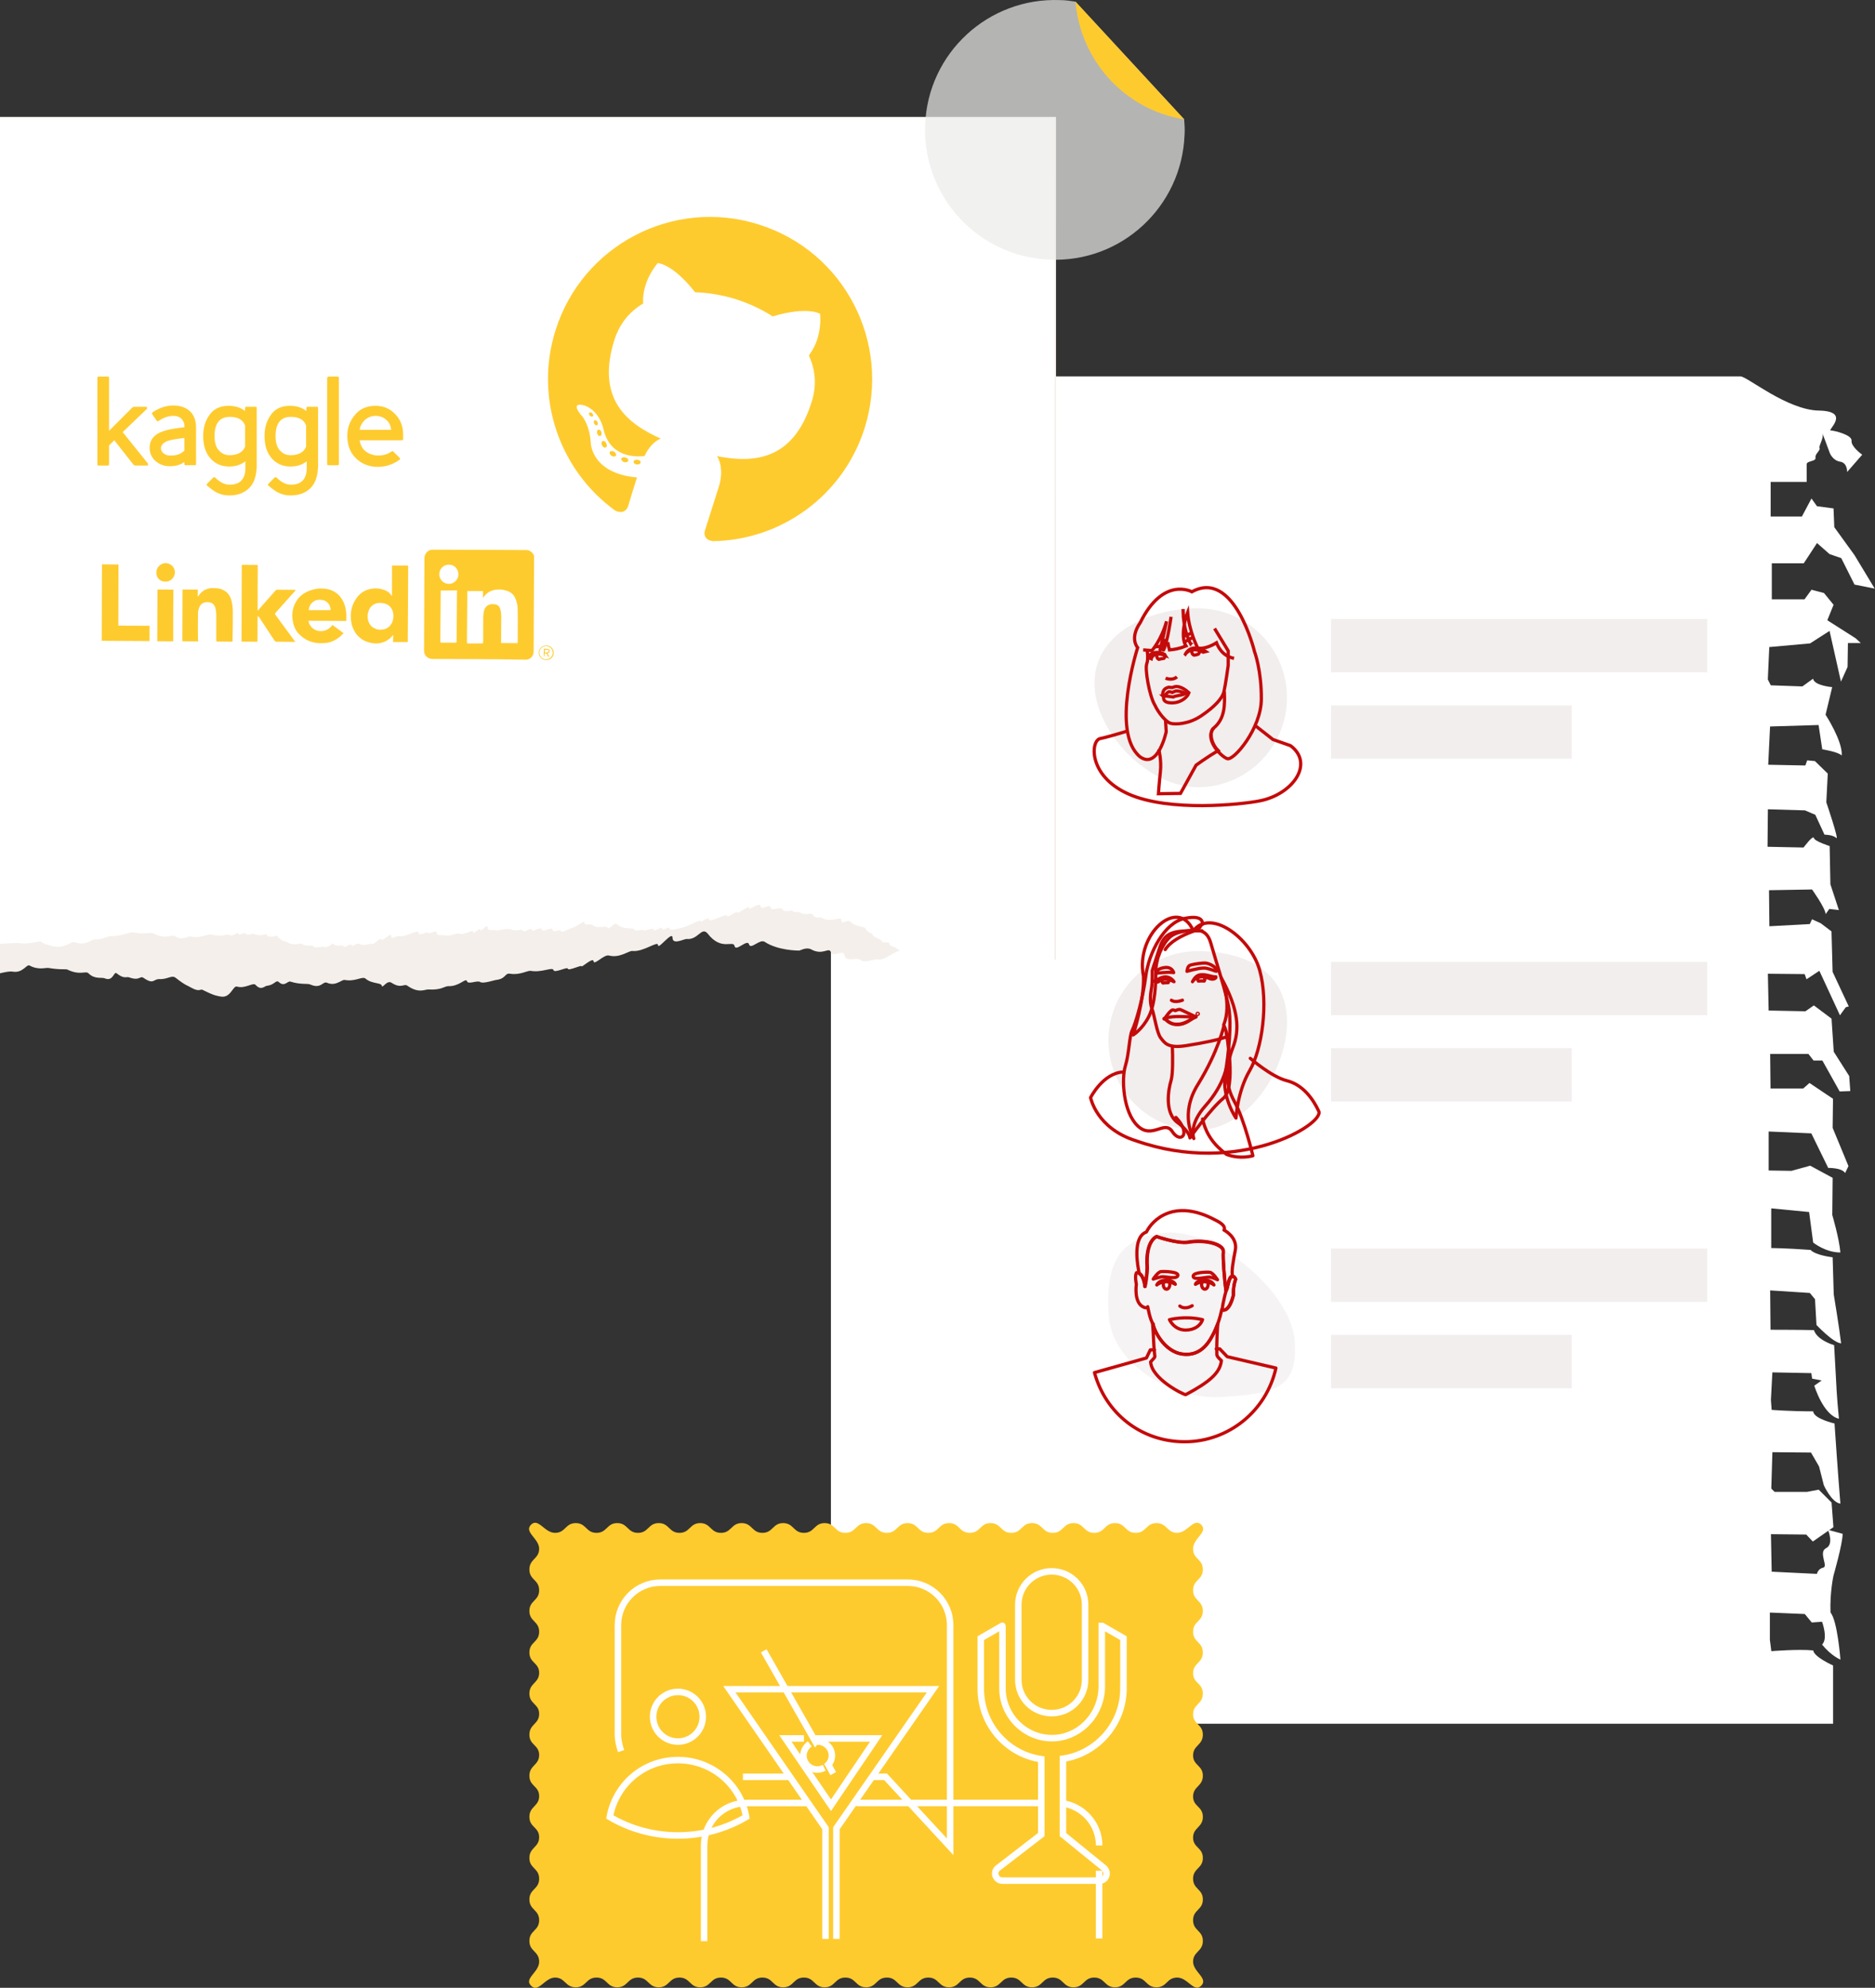 <?xml version="1.0" encoding="UTF-8"?> <svg xmlns="http://www.w3.org/2000/svg" viewBox="0 0 577.67 612.27"><rect x="0" y="0" width="577.67" height="612.27" fill="#333333" stroke="none"/> <defs> <style>.d{stroke-linecap:round;stroke-linejoin:round;}.d,.e,.f{fill:none;}.d,.f{stroke:#c40a0a;}.g{fill:#f4efea;}.h{fill:#fff;}.i,.j{fill:#fecb2f;}.k{fill:rgba(236,236,233,.7);}.l{fill:#eae6e4;isolation:isolate;}.l,.m{opacity:.67;}.e{stroke:#fff;stroke-width:2px;}.e,.f{stroke-miterlimit:10;}.j{fill-rule:evenodd;}</style> </defs> <g id="a"></g> <g id="b"> <g id="c"> <g> <path class="h" d="M564.76,531v-18.01s-5.89-2.61-6.12-4.64c-4.64-.45-12.91,.23-12.91,.23l-.45-3.51v-8.38l10.76,.45,2.15,2.61,3.17-.23s1.93,5.21,0,7.02c2.83,3.51,5.66,4.64,5.66,4.64,0,0-.91-12.01-3.06-14.5-.23-6.23,.91-11.33,.91-11.33,0,0,2.83-9.85,2.83-12.91l-4.53-1.24s1.93,4.42-.57,5.66c-2.49,1.25,.79,5.66-.91,6-1.59,.34-1.92,1.92-1.92,1.92l-13.93-.68-.23-11.55,10.87,.11,2.04,2.15,6.34-4.42-.57-7.59-3.96-3.96-3.62,.68h-9.97l-1.02-1.02,.34-11.21,11.89,.11,2.49,4.3,1.47,5.78s2.38,5.32,5.1,5.66c-.68-7.93-1.81-24.69-1.81-24.69,0,0-6.46-1.47-6.57-3.74-7.25,0-12.8-.45-12.8-.45l-.23-3.06,.45-8.49,12.01,.23,.23,1.7,2.95,.57-2.27,1.59s2.72,9.06,7.59,10.19c-.68-6.57-.91-12.35-.91-12.35l-.57-10.31s-5.21-1.47-6.23-4.64c-5.1-.11-13.37-.11-13.37-.11l-.11-12.12,12.23,.79,1.59,1.93,.45,7.93s5.21,5.55,7.59,5.66c-.57-4.87-2.27-15.07-2.27-15.07l-.34-11.44s-5.21-.57-6.8-2.27c-7.93-.57-12.12-.57-12.12-.57v-12.23l11.67,1.13,1.25,9.4s3.74,3.06,8.38,3.06c-.34-4.3-2.49-11.55-2.49-11.55l.11-11.44-6.91-3.74-5.78,1.59-7.02-.11v-12.01l13.14,.57,5.21,10.65s4.19-.11,5.21,1.58l1.02-2.15-4.87-11.78,.11-8.95-7.25-4.87-1.92,1.7h-10.08l-.11-10.65h11.78l1.59,2.04h2.72l5.32,9.52,3.28-.11-.34-4.64-4.76-7.48-.68-10.19-5.44-4.08-2.61,1.81-11.33-.23-.23-11.33,11.33,.11,.57,1.59,3.96-2.61,6.34,13.7,1.81-2.49,.91-.23-4.98-10.65-.34-12.46-3.28-2.49-2.72-1.25-.68,1.47-12.46,.68-.11-11.1,13.25-.23s4.08,5.66,4.19,7.59l1.13-1.59,2.95,.34-2.61-7.93-.23-11.78s-4.64-1.47-4.87-2.49c-.23-1.02-3.17,2.94-3.17,2.94l-11.1-.23,.11-11.55,11.44,.34,3.17,1.36,2.83,6.12s2.6,0,3.62,1.02c1.02,1.02-3.06-10.99-3.06-10.99l.45-8.84-3.96-3.85-2.38-.23-.57,1.58-11.44-.23,.57-11.78,14.95-.45,1.13,7.48s4.98,.79,6,1.92c.34-4.42-4.98-12.57-4.98-12.57l2.04-8.5s-5.55-.45-5.89-2.6l-3.29,2.38-9.74-.34-.91-1.81,.45-9.97,12.57-1.13,6-3.85,3.51,15.63,2.04-4.53,.11-7.36h3.96l-1.59-1.47-8.72-5.55,1.93-4.76-2.95-3.62-3.85-1.02-2.15,2.95h-10.08v-11.1h9.85l4.08-6.23,3.85,3.4,3.62,1.25,4.08,8.15,6.23,1.24-6.23-10.31-6.23-8.61-.23-5.78-5.1-.68-1.7-2.38-2.95,5.55h-9.63v-10.65h11.1v-5.44c0-1.13,2.94-.79,2.72-2.04-.23-1.13,1.59-2.26,1.25-2.94-.34-.68,1.36-3.06,.91-4.42-.45-1.36,2.27,6,2.27,6,0,0,.91,2.26,3.17,2.6,2.27,.34,2.15,3.17,2.15,3.17l4.64-5.32s-3.51-2.49-3.28-4.3c.23-1.81-5.44-3.17-6.46-3.17s6.34-5.89-3.51-6.12c-9.85-.11-22.2-10.53-24.24-10.53H256v415h308.76Z"></path> <g> <path class="g" d="M0,294.57v5.22s2.93-.76,3.95-.51c3.06,.51,4.21-2.29,5.1-1.91,2.8,1.53,4.97,.64,5.86,.77,3.7,.64,5.35,.26,5.86,.51,3.95,1.91,5.61,.26,6.5,1.15,1.91,1.91,3.95,1.15,4.97,1.53,2.68,1.15,2.8-2.29,3.7-1.53,2.42,1.91,2.93,.89,3.95,1.27,3.19,1.15,3.19-.64,4.33,.13,3.19,2.17,2.93,.38,4.84,.38,2.68,.13,3.82-1.4,5.1-.38,3.06,2.42,3.57,2.29,4.84,3.06,2.55,1.4,2.68,.25,3.44,.64,3.82,1.91,4.33,1.78,5.48,2.04,3.19,.64,3.82-3.44,5.1-3.06,2.55,.76,4.97-1.4,5.73-.51,1.78,1.91,2.8,.25,3.57,.25,2.29-.25,2.68-1.91,3.57-1.15,1.78,1.66,2.68-.38,3.57-.13,3.19,1.02,5.35,.51,6.12,.89,3.44,1.53,3.82-1.15,5.22-.51,2.68,1.15,4.46-1.02,5.35-.89,3.44,.64,5.48-1.27,6.5-.38,1.91,1.66,4.84,1.15,4.97,2.17,.25,1.02,1.53-1.91,3.06-.89,2.93,1.91,3.82,.13,4.84,.89,3.44,2.42,5.35,1.15,6.37,1.15,4.21,.26,4.97-1.02,6.24-1.02,3.44,.13,5.35-2.68,5.74-1.53s3.19-.38,4.08,.25c.89,.64,4.46-.64,4.97-.64,3.06-.38,2.55-2.17,4.21-1.91,3.06,.51,5.35-1.02,6.37-.89,3.31,.64,6.76-1.27,7.01-.26,.26,1.15,4.33-1.15,4.46-.38,.13,.76,4.21-1.27,4.21-.77s3.57-2.93,3.7-1.53c.13,1.4,3.19-2.17,4.71-1.78,3.44,.89,6.12-1.53,7.26-1.4,3.44,.38,7.9-3.31,7.9-1.78s4.46-4.59,4.46-2.29,3.44,.38,4.33,.38c3.57,.38,4.59-3.95,6.5-1.66,4.21,5.48,7.9,1.91,8.28,3.82,.38,1.91,3.95-2.29,4.46-.51,.51,1.78,3.31-1.78,4.84-.76,4.08,2.68,10.19,2.68,10.58,2.68s2.17-1.15,3.7-.38c3.7,2.04,5.48-.89,6.12,.89,.64,1.79,3.95-1.15,4.21,1.02,.38,2.17,3.82,.38,4.97,1.4,1.15,1.02,4.33-.38,5.1-.25,2.55,.64,5.61-3.19,7.39-2.42,3.82,1.53,5.35-.76,7.01,.25,4.84,2.68,5.22,2.29,6.37,2.68,1.91,.64,3.7-1.91,4.59,.26,.89,2.04,3.44,.38,4.33,1.91,.89,1.53,4.97-1.27,5.1,0,.25,1.27,4.2-2.29,4.59-1.15,.38,1.15,3.57-1.91,3.82-.76,.26,1.15,2.93-.76,4.72-.64,3.7,.38,6.12,0,7.14,0V36H0V294.57Z"></path> <path class="h" d="M0,282.34v8.41s4.21-.38,5.86-.25c4.46,.51,6.88-1.28,7.14-.13,0,0,1.66,.77,3.57,1.15,3.82,.64,5.22-1.78,6.5-1.27,3.57,1.15,4.97-.89,5.99-.89,2.42,.13,4.08-1.02,5.22-1.02,3.57,0,5.73-1.4,6.88-1.15,3.44,.77,5.1-.25,6.24,.38,3.57,1.91,5.61,.13,6.5,.76,2.29,1.66,4.08-.25,4.97,.13,1.78,.76,5.35-.77,6.12-.64,3.7,1.02,4.59-.25,5.48,.13,1.53,.77,2.68-1.15,2.93-.38,.25,.89,1.91-.64,2.29,0,.38,.76,2.04-.13,2.68,.13,2.04,1.02,3.95-.51,3.95,.38s2.29,0,2.17,.51c-.13,.51,.25-1.02,1.02-.13,1.78,1.91,2.29,1.27,3.06,1.78,2.17,1.27,3.7,.13,4.33,.51,1.91,1.02,3.31,.13,3.7,.76,.25,.64,2.42,0,3.06,.13,1.91,.51,2.55-1.4,3.06-.89,1.02,1.15,2.93,0,3.19,.76,.25,.77,1.91-1.15,2.42-.38,.51,.76,1.4-.89,2.42-.38,1.78,.89,3.7-.51,3.95,0,.25,.51,2.68-2.29,2.8-1.4,.13,.89,3.19-2.42,3.06-1.02-.13,1.4,1.4-.13,2.29,0,2.04,.51,5.99-2.29,6.12-1.02,0,1.27,3.06-.64,2.93,0-.13,.64,2.8-1.02,2.68,0-.13,1.02,1.66,.64,2.29,.76,1.91,.51,3.7-.76,4.46-.51,1.91,.64,4.33-1.53,4.46-.51,0,1.02,2.17-1.66,2.17-.64s2.29-2.17,2.29-.77c0,1.53,2.42,.51,2.42,.89s3.7-.76,4.71-.26c1.53,.77,3.44-.38,3.7,.38,.26,.89,2.55-1.15,2.8-.26,.13,1.02,2.8-1.27,3.06-.13,.26,1.15,3.31-1.02,3.31,.13s2.42-.38,2.55,.38c.13,.77,2.42-.64,3.19-.89,1.91-.38,4.08-2.68,4.08-1.66s1.66,.13,2.55,.77c1.78,1.27,4.21-.13,4.59,.77,.38,.89,2.04-1.78,2.8-1.15,2.29,2.04,5.1,.89,5.35,1.66,.26,.77,2.68-.13,2.93,.26,.26,.38,3.06-1.02,3.19-.13,0,.89,2.55-1.4,2.55-.38s2.29-1.02,2.29,0c0,.89,2.8-.13,3.7-.25,1.91-.38,5.99-2.8,5.86-2.04-.13,.76,2.42-1.66,2.55-.51s5.86-2.17,5.61-1.15c-.13,1.02,3.06-1.78,3.06-1.02-.13,.76,4.08-2.55,3.7-1.4-.38,1.15,3.31-2.04,3.57-.51s2.8-1.02,3.06,.38c.26,1.4,3.06-.51,3.7,.64,.64,1.02,3.06,0,3.19,.51,.13,.51,1.4,0,2.17,.38,2.17,1.27,3.44-.38,4.08,.89,.64,1.15,2.29,.38,2.93,.89,2.42,1.53,5.74-.89,5.74,.64s1.78-.38,2.68,.38c2.29,2.04,4.46,1.27,4.84,2.29,.38,1.02,2.04,1.27,2.29,2.04,.26,.64,2.42,1.02,2.68,1.78,.26,.64,2.29-.13,2.29,.76s2.17,.76,3.06,2.17c1.66,2.55,3.95,2.17,4.08,3.19,.13,1.02,1.91,.38,2.55,1.15,2.17,2.17,4.84,2.42,4.97,3.06,.13,.64,2.93-.26,2.8,.76,0,1.02,2.17-.38,2.29,.64,.13,1.02,3.31-1.91,3.06-.38-.26,1.53,2.42-1.15,2.29-.26-.13,.89,4.2-1.78,5.1-1.02,1.27,1.02,3.82-.76,3.7,.51,0,1.27,2.68-1.02,2.68,.26s3.82-2.04,3.57-.51c-.13,1.53,2.8-2.17,2.68-.64,0,1.53,3.19-1.53,3.19-.26s2.17-1.15,2.17,0,2.93-.76,2.68,0c-.13,.64,.13-263.03,.13-263.03H0v245.95Z"></path> </g> <path class="k" d="M364.95,41.56c.12-1.68,0-3.24-.12-4.8L331.35,.51c-1.56-.24-3.12-.48-4.8-.48-22.08-.84-40.68,16.32-41.52,38.41s16.32,40.69,38.4,41.53c22.08,.96,40.68-16.32,41.52-38.41Z"></path> <path class="i" d="M364.83,36.75L331.35,.51c1.56,18.36,15.36,33.37,33.48,36.25Z"></path> <path class="i" d="M171,609.11c3.13,0,3.13,3.01,6.39,3.01s3.13-3.01,6.39-3.01,3.13,3.01,6.39,3.01,3.13-3.01,6.39-3.01,3.13,3.01,6.39,3.01,3.13-3.01,6.39-3.01,3.13,3.01,6.39,3.01,3.13-3.01,6.39-3.01,3.13,3.01,6.39,3.01,3.13-3.01,6.39-3.01,3.13,3.01,6.39,3.01,3.13-3.01,6.39-3.01,3.13,3.01,6.39,3.01,3.13-3.01,6.39-3.01,3.13,3.01,6.39,3.01,3.13-3.01,6.39-3.01,3.13,3.01,6.39,3.01,3.13-3.01,6.39-3.01,3.13,3.01,6.39,3.01,3.13-3.01,6.39-3.01,3.13,3.01,6.39,3.01,3.13-3.01,6.39-3.01,3.13,3.01,6.39,3.01,3.13-3.01,6.39-3.01,3.13,3.01,6.39,3.01,3.13-3.01,6.39-3.01,3.13,3.01,6.39,3.01,3.13-3.01,6.39-3.01,3.13,3.01,6.39,3.01,3.13-3.01,6.39-3.01,5.14,4.76,7.4,2.51c2.26-2.26-2.51-4.26-2.51-7.39s3.01-3.13,3.01-6.39-3.01-3.13-3.01-6.39,3.01-3.13,3.01-6.39-3.01-3.13-3.01-6.39,3.01-3.13,3.01-6.39-3.01-3.13-3.01-6.27,3.01-3.13,3.01-6.39-3.01-3.13-3.01-6.27,3.01-3.13,3.01-6.39-3.01-3.13-3.01-6.27,3.01-3.13,3.01-6.39-3.01-3.13-3.01-6.27,3.01-3.13,3.01-6.39-3.01-3.13-3.01-6.27,3.01-3.13,3.01-6.39-3.01-3.13-3.01-6.39,3.01-3.13,3.01-6.39-3.01-3.13-3.01-6.39,3.01-3.13,3.01-6.39-3.01-3.13-3.01-6.39,4.76-5.14,2.51-7.4c-2.26-2.26-4.26,2.51-7.4,2.51s-3.13-3.01-6.39-3.01-3.13,3.01-6.39,3.01-3.13-3.01-6.39-3.01-3.13,3.01-6.39,3.01-3.13-3.01-6.39-3.01-3.13,3.01-6.39,3.01-3.13-3.01-6.39-3.01-3.13,3.01-6.39,3.01-3.13-3.01-6.39-3.01-3.13,3.01-6.39,3.01-3.13-3.01-6.39-3.01-3.13,3.01-6.39,3.01-3.13-3.01-6.39-3.01-3.13,3.01-6.39,3.01-3.13-3.01-6.39-3.01-3.13,3.01-6.39,3.01-3.13-3.01-6.39-3.01-3.13,3.01-6.39,3.01-3.13-3.01-6.39-3.01-3.13,3.01-6.39,3.01-3.13-3.01-6.39-3.01-3.13,3.01-6.39,3.01-3.13-3.01-6.39-3.01-3.13,3.01-6.39,3.01-3.13-3.01-6.39-3.01-3.13,3.01-6.39,3.01-3.13-3.01-6.39-3.01-3.13,3.01-6.39,3.01-3.13-3.01-6.39-3.01-3.13,3.01-6.39,3.01-5.14-4.76-7.4-2.51c-2.26,2.26,2.51,4.26,2.51,7.4s-3.01,3.13-3.01,6.39,3.01,3.13,3.01,6.39-3.01,3.13-3.01,6.39,3.01,3.13,3.01,6.39-3.01,3.13-3.01,6.39,3.01,3.13,3.01,6.27-3.01,3.13-3.01,6.39,3.01,3.13,3.01,6.27-3.01,3.13-3.01,6.39,3.01,3.13,3.01,6.27-3.01,3.13-3.01,6.39,3.01,3.13,3.01,6.27-3.01,3.13-3.01,6.39,3.01,3.13,3.01,6.27-3.01,3.13-3.01,6.39,3.01,3.13,3.01,6.39-3.01,3.13-3.01,6.39,3.01,3.13,3.01,6.39-3.01,3.13-3.01,6.39,3.01,3.13,3.01,6.39-4.76,5.14-2.51,7.39c2.26,2.38,4.26-2.51,7.4-2.51Z"></path> <path class="e" d="M228.89,547.28h14.32"></path> <path class="e" d="M268.67,547.28h4.17l19.89,21.56v-68.28c0-7.23-5.84-13.07-13.07-13.07h-76.21c-7.23,0-13.07,5.84-13.07,13.07v33.66c0,1.81,.42,3.48,.97,5.15"></path> <path class="e" d="M216.93,597.9v-29.48c0-7.23,5.84-13.07,13.07-13.07h19.05"></path> <path class="e" d="M338.62,576.21v20.86"></path> <path class="e" d="M327.5,555.48c6.26,.97,11.13,6.4,11.13,12.93"></path> <path class="e" d="M263.8,555.34h56.88"></path> <path class="e" d="M251.29,535.46h18.64l-13.91,20.58-14.05-20.58h5.7"></path> <path class="e" d="M257.68,597.21v-34.07l29.76-42.83h-62.72l29.62,42.83v34.07"></path> <path class="e" d="M256.71,546.3l-1.53-2.78c.7-.7,1.11-1.67,1.11-2.78,0-2.36-1.95-4.31-4.31-4.31-.28,0-.56,0-.69,.14l-15.99-28.09"></path> <path class="e" d="M249.48,537.12c-1.11,.84-1.95,2.09-1.95,3.62,0,2.36,1.95,4.31,4.31,4.31,.83,0,1.53-.28,2.09-.56"></path> <path class="e" d="M324.02,527.67c-5.7,0-10.29-4.59-10.29-10.29v-23.09c0-5.7,4.59-10.29,10.29-10.29s10.29,4.59,10.29,10.29v23.09c0,5.7-4.59,10.29-10.29,10.29Z"></path> <path class="e" d="M346.13,520.16v-15.58l-6.54-3.76h-.14v18.64c0,8.07-5.98,15.02-13.91,15.85-9.04,.83-16.69-6.4-16.69-15.3v-19.19s0-.14-.14,0l-6.54,3.76v15.58c0,10.99,8.07,20.16,18.64,21.7v23.22l-13.35,10.29c-1.67,1.25-.7,3.89,1.39,3.89h29.9c2.09,0,2.92-2.5,1.39-3.89l-12.66-10.29v-23.36c10.43-1.53,18.64-10.71,18.64-21.56Z"></path> <path class="e" d="M208.87,536.43c4.22,0,7.65-3.42,7.65-7.65s-3.43-7.65-7.65-7.65-7.65,3.42-7.65,7.65,3.42,7.65,7.65,7.65Z"></path> <path class="e" d="M208.87,542.13c-10.57,0-19.19,7.51-21,17.52,6.12,3.62,13.35,5.7,21,5.7s14.88-2.09,21-5.7c-1.67-9.87-10.43-17.52-21-17.52Z"></path> <path class="l" d="M526,190.68h-115.9v16.4h115.9v-16.4Z"></path> <path class="l" d="M484.23,217.28h-74.13v16.4h74.13v-16.4Z"></path> <path class="l" d="M396.5,214.88c0,15.2-12.3,27.6-27.5,27.6s-31.8-16.9-31.8-32.1,16.6-23,31.8-23,27.5,12.3,27.5,27.5Z"></path> <path class="f" d="M373.9,224.28c-2.9,3.4,2.2,8.7,4.2,9.4s10.4-9.2,10.5-18.2-2.1-14.8-2.1-14.8c0,0-6.2-25.6-19.3-18.4,0,0-8.8-4.9-15.9,9.5-3.4,4.9-.8,7.7-.8,7.7,0,0-8.4,26,.7,33.6,5.6,4.1,8.1-7.7,8.1-7.7l-.2-3.4"></path> <path class="f" d="M347.3,225.18c-3.2,1-6.8,2-8.3,2.3-3,.5-3.9,11.5,8.7,17.1,12.6,5.6,34.9,3.2,40.4,2.1,10.2-2,16.9-11.5,9.5-17l-5.4-1.9-5.5-4.3"></path> <path class="f" d="M357,230.78s.9,3.3,.5,7c-.4,3.7-.6,6.7-.6,6.7l6.8-.1,4.8-8.7s3.3-2.4,6.8-4.5c-2.5-2.5-2.6-6-1.4-6.9,3.5-2.9,3.5-7.1,3.3-11.3"></path> <path class="f" d="M353.4,200.28s.5,2.6-.1,4.2c-.6,1.6,.8,9.9,2.5,12.7,1.2,2.6,3.5,5.2,4.8,5.6,1.3,.4,5.5,.4,9.5-2.3,4-2.7,6.5-5.3,7-7.5,.5-2.2,1.3-8,1.3-8v-4.5l-4.2-6.9"></path> <path class="f" d="M354.7,202.88s.5-2.4,4.3-1c-.7-1.1-4.4-1.6-5.3,.7,.8,.2,1,.3,1,.3Z"></path> <path class="f" d="M356.9,201.08c-.3,.2-.5,.6-.5,1s.2,.8,.6,1c.4-.1,1-.2,1.6-.3,.2-.2,.3-.5,.3-.8,0-.1,0-.3-.1-.4l-1.9-.5Z"></path> <path class="f" d="M365.2,201.48s1.7-2.6,5.5-.6l.8-.2s-4.3-2.9-6.3,.8Z"></path> <path class="f" d="M367.3,200.28c-.1,.2-.1,.3-.1,.5,0,.4,.2,.8,.6,1,.4,0,.9-.1,1.4-.3,.2-.2,.3-.4,.3-.7,0-.2,0-.3-.1-.4"></path> <path class="f" d="M359.1,208.88s2.1,.9,3.5-.4"></path> <path class="f" d="M367.3,194.98c-1,.3-2.1,.8-2.8,1.1"></path> <path class="f" d="M364.9,197.78c.8-.5,1.9-1.1,2.7-1.5"></path> <path class="f" d="M357.8,198.18l.5,.8s-1.4,.1-2.6,.3"></path> <path class="f" d="M358.3,214.38s-.6-2.2,1.8-2.7l1,.1,1-.3s1.7-.4,4.2,1.9c-.5,1.5-2.6,3-4.8,3.1-2.2,.1-3.2-.5-3-1.9l-.2-.2Z"></path> <path class="f" d="M358.8,214.38s.5-.9,1.3-1.3c.6,0,1.1,.2,1.1,.2l.9-.4s1-.3,3.2,.7c-1.2,.7-3,.6-3.8,1.1-1.3-.2-2.7-.3-2.7-.3Z"></path> <path class="f" d="M359.8,197.78c.1,.9,.3,1.7,.5,2.4,1.4-.1,3.1-.4,5.1-1.2-1.7-2.6-.4-8.2,.5-10.4,.4,5.8,3.1,11,3.1,11,0,0,2,.7,5.8-1.6,.3,.8,1.6,4.1,5.4,4.8"></path> <path class="f" d="M352.2,200.18l2.7,.2s2.9-3.2,4.5-9c-1.2,5.9-2,8.7-2,8.7,0,0,.2,.7,1.5-2.9,.1,0-.9,3-.8,3h.4c1.2-2.4,2.3-10.2,2.3-10.2"></path> <path class="f" d="M364.5,187.58s0,1,.1,2.6c.2,2.2,.8,5.6,2.3,8.3,.3-.1,.4,0,.4,0"></path> <path class="l" d="M526,296.28h-115.9v16.4h115.9v-16.4Z"></path> <path class="l" d="M484.23,322.88h-74.13v16.4h74.13v-16.4Z"></path> <path class="l" d="M526,384.58h-115.9v16.4h115.9v-16.4Z"></path> <path class="l" d="M484.23,411.18h-74.13v16.4h74.13v-16.4Z"></path> <path class="l" d="M396.5,314.78c0,15.2-12.3,33.3-27.5,33.3s-27.5-12.4-27.5-27.6,12.3-27.5,27.5-27.5,27.5,6.6,27.5,21.8Z"></path> <path class="d" d="M385.2,325.98s6.5,5.7,11.3,6.9c4.8,1.2,8,5.5,9.8,9.4,1.8,3.9-24.6,20.2-56.3,9.1-12.2-3.8-14-13.3-14-13.3,0,0,3.8-7.6,10.1-7.9"></path> <path class="d" d="M359,292.48c1.5-2.4,4.8-4.2,8.5-5.6,.6-.2,1.2-1,1.9-1.1,.5-.1,.5-1,1-1,0,0,.9-3.2-5.4-1.9-6.3,1.3-11.1,10.7-12,17.8s-3.2,14.8-4.2,16.7c-.9,1.9-.9,7.1-2.1,11-1.2,3.9-.7,14.1,3.8,18.4,4.5,4.3,8.3-2,10.7,1.8,2.5,3.8,6,.8,1.1-4.4"></path> <path class="d" d="M361.2,322.58c.1,2.9,.2,8.1-.4,10.2-.9,2.9-2,10,1.9,12.9,3.9,2.9,3.9,4.8,3.9,4.8,0,0,6.2-8.8,10.3-12.2s.9-20.2,.9-20.2"></path> <path class="d" d="M370.3,286.68c-7.6,0-11.2-.2-12.9,4.9-1.7,5.1-2.4,7.4-2.4,7.4,0,0,.1,3.5-.2,5.2-.3,1.7-.7,4.4,.1,6.5,.8,2.1,1.5,7.5,2.7,9,1.2,1.5,2.1,3.3,7.8,2.4,5.7-.9,10.6-1.9,12.9-2.9"></path> <path class="d" d="M367.6,286.78s4-1.4,5.4,3.6,5.1,16.2,5.7,20.8c.6,4.6,0,12.2-1.2,19.5-1.2,7.2,3.3,13.7,3.3,13.7,0,0,.4-8.1,4.2-14.6s5.9-20.8,3.1-30.9c-2.8-10.1-15.3-19.2-20.5-12.1Z"></path> <path class="d" d="M359,313.48s1.6-2.4,2.3-2.4,.7,.3,.9,.2c.2-.1,.9-.5,1.5-.3,.6,.2,4.3,2.1,4.8,2.2-1.4,.4-2.9,2.2-5.7,2.3-2.8,.1-3.5-1.7-4-1.7-.5,.2,.2-.3,.2-.3Z"></path> <path class="d" d="M360.9,308.08s.9,.9,3.4,0"></path> <path class="d" d="M367.8,350.68s-1.7-4.2,3.6-10.1c11.4-12.8,5.7-24.7,5.7-24.7,0,0-1.7,7.9-8,18.1-5.9,9.4-1.3,16.7-1.3,16.7Z"></path> <path class="d" d="M358.1,301.78c0,.1-.1,.2-.1,.3,0,.3,.1,.5,.3,.7,.5-.1,1.1-.1,1.6-.1,.1-.2,.2-.4,.2-.6v-.3"></path> <path class="d" d="M367.6,286.58s-4.9,0-7.2,2.1c-2.3,2.1-4.3,6.6-4.3,10.5s-.2,10.1-2.2,14-4.8,5.6-4.8,5.6c0,0,3.5-10.6,3.2-18.1-2.6-12.9,10.6-24.6,15.3-14.1Z"></path> <path class="d" d="M369,312.48c.11,0,.2-.09,.2-.2s-.09-.2-.2-.2-.2,.09-.2,.2,.09,.2,.2,.2Z"></path> <path class="d" d="M361.3,313.18c-1.4,.1-2.2,.5-2.7,.6q0,.1,.2,.1c.5,0,1.3,1.7,4,1.7s4.2-1.9,5.6-2.3c-1.3,0-4.4-.3-7.1-.1Z"></path> <path class="d" d="M361.6,299.58s-.4-1.6-2.3-1.6c-1.8,.1-2.6,.8-2.6,.8l-.4,1,.7-.1s2.5-.2,3.1-.2,1.5,.1,1.5,.1Z"></path> <path class="d" d="M361.7,302.38s-1.6-2.6-4.6-.9c-1.2,.6-1.5,.7-1.5,.7,0,0,.5,.4,1.1,.3,.6-.2,1.6-1.8,5-.1Z"></path> <path class="d" d="M365.7,299.18s.1-1.6,1-1.9c.9-.3,4-.8,5-.6,1.1,.2,2.7,1.1,3,1.8,.3,.6,.3,.8-.3,.6-.6-.2-2.6-1-3.6-.9-1.7,0-5.1,1-5.1,1Z"></path> <path class="d" d="M367.4,302.38s.7-1.6,1.9-2c1.9-.6,4.3,.7,5.3,.5,.2,.3-.5,.8-1.3,.7-.9-.1-2.4-1.3-4.4-.4-1.1,.4-1.5,1.2-1.5,1.2Z"></path> <path class="d" d="M369.1,301.08c-.1,.1-.1,.3-.1,.5s.1,.4,.2,.6c.5,0,1.1-.1,1.8,0,.1-.2,.2-.3,.2-.5,0-.3-.1-.5-.2-.7"></path> <path class="d" d="M370.5,344.68c1.1,4.7,3.4,7.9,7.4,10.9,4.3,1.6,8.1,.4,8.1,.4,0,0-2.6-11.1-5.7-16.7-3.1-5.6-2.6-10.9-.5-16.5,2.2-5.5,1.9-11.8-3.6-21.7,0,0,3.5,7.9,.8,14.6"></path> <g class="m"> <path class="l" d="M376.8,430.28c-15.2,1.1-34.1-9.8-35.2-25-1.1-15.2,2.7-24.5,17.8-25.6,15.2-1.1,38.4,18.2,39.5,33.4,1.1,15.2-7,16.1-22.1,17.2Z"></path> </g> <path class="d" d="M374.7,415.48h1.1l2.3,2.4,15,3.5c-2.9,13.2-14.6,22.7-28.1,22.7s-24.4-8.8-27.8-21.3l16-4.5,1.2-2.5h1.3"></path> <path class="d" d="M356.4,380.88s-3.5,1.2-2.9,9.5c-.1,3.4-.7,5.9-.7,5.9,0,0-.4-4.3-2.6-4.3-.7,.7-.1,3.6-.1,3.6,0,0-.9,5.9,2.4,7.1,1,.4,1.1-.2,1.1-.2,0,0,.7,4.1,1.7,5.4,0,1.3,3.1,8.4,9,9.2,5.9,.8,8.5-4,10-7.2,1.5-3.2,2.1-6.5,2.1-6.5,0,0,2.1,1.3,3.6-4.5-.1-3.1,.7-4.9,.7-4.9,0,0-.5-1.4-1.4-.7-.9,.7-1.1,3.8-1.6,4.3-.4-2.8-1-9.9-.8-12,.2-2.1-5.1-3.9-11-2.9-3.2,.4-9.5-1.8-9.5-1.8Z"></path> <path class="d" d="M375.2,407.68c-.3,.7-.6,1.5-.9,2.2-1.5,3.2-4.1,8-10,7.2-5.9-.8-9-7.9-9-9.2-.1-.1-.1-.2-.2-.3,.4,4.7,.2,5.9,.7,10.3,0,.2-.4,.6-1.3,1.6,.3,5.2,9.9,10,10.8,10.1,7.1-3.8,10.6-6.6,11-10.5-1-.9-1.4-1.4-1.4-1.9-.1-4.2,.2-8.5,.3-9.5Z"></path> <path class="d" d="M377.8,397.48c-.4,1.2-.7,2.7-1,4.1-.1,.7-.2,1.3-.3,1.9,.3,.1,2.2,.8,3.5-4.5-.1-3.1,.7-4.9,.7-4.9,0,0-.5-1.4-1.4-.7-.2,.2-.3,.4-.4,.6-.5,1-.7,3-1.1,3.5Z"></path> <path class="d" d="M352.7,396.28s.6-2.5,.7-5.9c-.6-8.3,2.9-9.5,2.9-9.5,0,0,6.3,2.2,9.6,1.7,5.9-1,11.3,.8,11,2.9-.2,2.1,.4,9.2,.8,12,.5-.5,.7-3.6,1.6-4.3,.1-.1,.3-.2,.4-.2-.3-1.5,.2-4.4,.9-8,.7-4-3.5-6.1-3.5-6.1,0,0,1.1-1.3-2.7-3.1-12.6-6.8-19.4,0-21.2,3.7-4.5,1.6-2.6,11-2.2,12.8,1.5,.9,1.7,4,1.7,4Z"></path> <path class="d" d="M363.5,402.28s1.4,1.3,3.8-.1"></path> <path class="d" d="M359.4,397.08c.55,0,1-.63,1-1.4s-.45-1.4-1-1.4-1,.63-1,1.4,.45,1.4,1,1.4Z"></path> <path class="d" d="M371.2,397.08c.55,0,1-.63,1-1.4s-.45-1.4-1-1.4-1,.63-1,1.4,.45,1.4,1,1.4Z"></path> <path class="d" d="M356.4,395.78s2.4-2.1,5.7-.2c-.7-1.6-4.7-1.9-5.7,.2Z"></path> <path class="d" d="M374,395.78s-2.4-2.1-5.7-.2c.6-1.6,4.7-1.9,5.7,.2Z"></path> <path class="d" d="M355.3,393.98s1.4-2.2,2.4-2.3,5.5,0,5.2,1.2c-.4,1.3-4.1,.2-5.1,.4-1,.2-2.5,.7-2.5,.7Z"></path> <path class="d" d="M375.1,394.18s-1.4-2.2-2.4-2.3-5.1,0-5.1,1.2c0,1.4,4.1,.2,5.1,.3s2.4,.8,2.4,.8Z"></path> <path class="d" d="M360.3,406.48s4.8-1.3,10.2,0c-.6,1.8-2.5,3.2-5.2,3.2-3.6,0-5-3.2-5-3.2Z"></path> <path class="j" d="M233.73,69.13c-26.24-8.28-54.35,6.3-62.6,32.68-6.6,21.03,1.44,43.16,18.36,55.43,2.26,1.14,3.58,0,4.02-1.29,.32-1.12,1.44-4.88,2.74-8.89-14.16-1.25-14.24-10.69-14.24-10.69-.42-6.23-3.1-8.67-3.1-8.67-3.41-4.32,1.27-2.78,1.27-2.78,4.73,1.82,5.74,7.25,5.74,7.25,1.94,8.57,9.54,8.65,12.64,8.3,1.39-2.94,3.26-4.67,5.01-5.38-10.18-4.54-20.04-12.06-14.29-30.37,1.68-5.21,4.82-8.86,8.88-11.23-.14-1.34-.21-6.7,4.46-12.45,0,0,4.44,0,11.53,8.97,4.1,.13,8.38,.88,12.44,2.1,4,1.3,8.01,3.09,11.45,5.34,11.01-3.26,14.63-.76,14.63-.76,.54,7.43-2.65,11.66-3.47,12.8,1.97,4.27,2.53,9.12,.85,14.33-5.74,18.32-18.2,18.8-29.13,16.68,1.25,2.02,1.87,5.43,.42,9.81-2,6.33-3.67,11.54-4.15,13.05-.44,1.29-.01,3.08,2.53,3.32,20.86-.32,40.1-13.91,46.7-34.94,8.19-26.3-6.3-54.34-32.68-62.6Z"></path> <path class="i" d="M182.64,128.19c-.18,.24-.62,.17-.88-.15-.32-.24-.39-.65-.21-.9,.18-.24,.62-.17,.88,.15,.35,.37,.47,.71,.21,.9Z"></path> <path class="i" d="M183.94,130.99c-.34,.12-.66-.11-.87-.51-.21-.4-.13-.84,.12-1.02,.34-.13,.66,.11,.87,.51,.21,.4,.13,.84-.12,1.02Z"></path> <path class="i" d="M184.9,134.27c-.34,.12-.82-.23-.91-.79-.15-.48-.02-1,.32-1.12,.34-.12,.82,.23,.97,.7,.17,.62,.04,1.14-.38,1.21Z"></path> <path class="i" d="M186.67,137.79c-.4,.21-.86,0-1.17-.6-.29-.46-.24-1.04,.08-1.3,.4-.21,.94,.07,1.17,.6,.29,.46,.32,1.1-.08,1.3Z"></path> <path class="i" d="M189.74,140.37c-.24,.32-.87,.35-1.36,0s-.71-.89-.48-1.21c.24-.32,.88-.35,1.36,0,.49,.35,.71,.89,.48,1.21Z"></path> <path class="i" d="M193.56,141.91c-.15,.38-.69,.61-1.29,.42-.6-.19-.89-.65-.88-1.01,.15-.38,.69-.61,1.29-.42,.6,.19,1.03,.62,.88,1.01Z"></path> <path class="i" d="M197.37,142.45c-.07,.44-.61,.67-1.19,.62-.58-.05-1.01-.48-.99-.84,.07-.44,.61-.67,1.19-.62,.58,.05,1.07,.4,.99,.84Z"></path> <path class="i" d="M45.6,143.2c0,.1-.1,.2-.3,.2h-3.6c-.2,0-.4-.1-.6-.3l-5.9-7.5-1.6,1.6v5.8c0,.3-.1,.4-.4,.4h-2.8c-.3,0-.4-.1-.4-.4v-26.6c0-.3,.1-.4,.4-.4h2.8c.3,0,.4,.1,.4,.4v16.3l7.1-7.1c.2-.2,.4-.3,.6-.3h3.7c.2,0,.3,.1,.3,.2,.1,.2,0,.3,0,.4l-7.5,7.2,7.8,9.7v.4Zm14.4,.1h-2.8c-.3,0-.4-.1-.4-.4v-.6c-1.2,.9-2.7,1.3-4.5,1.3-1.7,0-3.1-.5-4.4-1.6-1.2-1.1-1.8-2.4-1.8-4.1,0-2.6,1.6-4.4,4.9-5.3,1.3-.4,3.2-.7,5.8-1,.1-1-.2-1.8-.8-2.5-.6-.7-1.5-1-2.6-1-1.5,0-3,.5-4.6,1.6-.2,.1-.4,.1-.5-.1l-1.4-2c-.1-.2-.1-.3,.1-.6,2.1-1.4,4.2-2.1,6.4-2.1,1.7,0,3.2,.4,4.4,1.2,1.8,1.2,2.6,3.1,2.6,5.7v11.1c0,.3-.1,.4-.4,.4Zm-3.2-8.4c-2.6,.3-4.4,.6-5.4,1-1.3,.6-1.9,1.4-1.8,2.4,.1,.6,.4,1.1,.9,1.4,.5,.4,1.1,.6,1.8,.6,1.9,.1,3.4-.4,4.5-1.5v-3.9Zm20,15.4c-1.5,1.5-3.5,2.3-6.2,2.3-1.6,0-3-.4-4.4-1.2-.3-.2-.6-.4-1-.7-.4-.3-.9-.7-1.4-1.1-.2-.2-.2-.4,0-.6l1.9-1.9c.1-.1,.2-.1,.3-.1s.2,0,.3,.1c1.5,1.5,3,2.2,4.4,2.2,3.2,0,4.9-1.7,4.9-5.1v-2.1c-1.3,1-2.9,1.6-5,1.6-2.6,0-4.6-1-6.1-2.9-1.3-1.7-1.9-3.9-1.9-6.5s.6-4.5,1.8-6.3c1.3-2,3.3-3,6-3,2,0,3.7,.5,5.1,1.6v-.9c0-.3,.1-.4,.4-.4h2.8c.3,0,.4,.1,.4,.4v17.9c-.1,3-.8,5.2-2.3,6.7Zm-1.3-19.3c-.7-1.7-2.2-2.6-4.7-2.6-3.1,0-4.7,2-4.7,5.9,0,2.2,.5,3.7,1.6,4.7,.8,.8,1.8,1.2,3,1.2,2.5,0,4.1-.9,4.8-2.6v-6.6Zm20.2,19.3c-1.5,1.5-3.5,2.3-6.2,2.3-1.6,0-3-.4-4.4-1.2-.3-.2-.6-.4-1-.7s-.9-.7-1.4-1.1c-.2-.2-.2-.4,0-.6l1.9-1.9c.1-.1,.2-.1,.3-.1s.2,0,.3,.1c1.5,1.5,3,2.2,4.4,2.2,3.2,0,4.9-1.7,4.9-5.1v-2.1c-1.3,1-2.9,1.6-5,1.6-2.6,0-4.6-1-6.1-2.9-1.3-1.7-1.9-3.9-1.9-6.5s.6-4.5,1.8-6.3c1.3-2,3.3-3,6-3,2,0,3.7,.5,5.1,1.6v-.9c0-.3,.1-.4,.4-.4h2.8c.3,0,.4,.1,.4,.4v17.9c-.1,3-.8,5.2-2.3,6.7Zm-1.4-19.3c-.7-1.7-2.2-2.6-4.7-2.6-3.1,0-4.7,2-4.7,5.9,0,2.2,.5,3.7,1.6,4.7,.8,.8,1.8,1.2,3,1.2,2.5,0,4.1-.9,4.8-2.6v-6.6Zm9.7,12.3h-2.8c-.3,0-.4-.1-.4-.4v-26.5c.1-.3,.2-.4,.5-.4h2.7c.3,0,.4,.1,.4,.4v26.5c0,.3-.1,.4-.4,.4Zm20.2-8.1c0,.3-.1,.4-.4,.4h-13c.2,1.3,.7,2.4,1.7,3.3,1.1,.9,2.5,1.4,4.1,1.4,1.5,0,2.8-.4,4-1.2,.2-.2,.4-.2,.6,0l1.9,1.9c.2,.2,.2,.4,0,.6-1.9,1.4-4.2,2.2-6.7,2.2-2.7,0-5-.9-6.8-2.7-1.8-1.8-2.6-4.1-2.6-6.9,0-2.6,.9-4.8,2.6-6.7,1.5-1.7,3.6-2.5,6.1-2.5s4.5,.9,6.1,2.6c1.7,1.8,2.5,4,2.4,6.7v.9Zm-5.2-5.9c-.9-.8-2-1.2-3.3-1.2-1.2,0-2.3,.4-3.2,1.2s-1.5,1.8-1.7,3.1h9.7c-.1-1.3-.6-2.3-1.5-3.1Z"></path> <path class="i" d="M147.52,203.02c-4.81-.02-9.62-.04-14.33-.05-1.2,.02-2.54-.97-2.54-2.47,.03-9.52,.07-19.04,.11-28.66,.1-1.5,1.17-2.53,2.57-2.53h.1c9.52,.04,19.04,.07,28.56,.11,.9-.04,1.68,.41,2.23,1.15,.28,.32,.35,.73,.32,1.22v.1c-.05,9.62-.09,19.24-.13,28.86-.05,.7-.29,1.38-.83,1.85-.42,.37-.94,.54-1.54,.6-4.9-.13-9.71-.15-14.52-.17Zm11.95-4.92c.01-.2,.02-.3,.03-.4,.05-2.2-.01-4.31,.03-6.51-.01-1.3-.03-2.51-.05-3.81-.03-1-.27-1.92-.61-2.85-.51-1.34-1.46-2.2-2.83-2.59-1.08-.37-2.08-.44-3.19-.31-1.62,.19-2.87,.91-3.86,2.25,0,.1-.11,.09-.11,.19h-.1c.05-.71,0-1.41,.03-2.01-1.6,0-3.21-.01-4.81-.02,0,.1-.02,.3-.03,.4-.04,5.11-.08,10.22-.12,15.33q-.03,.4,.37,.43c1.4,0,2.81-.01,4.21-.02q.4,.03,.43-.37c-.03-2.61,.05-5.21,.02-7.82,.04-.6,.08-1.2,.22-1.79,.27-1.08,.93-1.84,2.04-2.07,.31-.08,.71-.05,1.1-.03,.9,.06,1.57,.51,1.82,1.32,.17,.41,.24,.92,.31,1.32,.05,.71,.11,1.41,.06,2.11-.05,2.3,0,4.51-.05,6.81,0,.1-.01,.2-.03,.4,1.8,.02,3.41,.03,5.11,.04Zm-23.67-16.21c0,.1-.01,.2-.02,.3-.04,5.11-.09,10.32-.13,15.43q-.02,.3,.38,.33c1.4,0,2.91,0,4.31-.01q.4,.03,.33-.38c.04-5.11,.09-10.32,.13-15.43,0-.1,.01-.2,.02-.3-1.71,.09-3.41,.07-5.01,.07Zm2.53-7.95c-1.5-.1-2.99,1.2-3,2.91,0,1.6,1.3,2.99,2.91,3,1.7,.01,3-1.4,3-2.91,.01-1.7-1.4-3.1-2.91-3Z"></path> <path class="i" d="M120.76,183.39c0-3.01,0-6.11,.01-9.22,.1,0,.2,.01,.4,.03,1.4,0,2.81-.01,4.21-.02q.4,.03,.38,.33c0,7.62-.11,15.23-.13,22.94,0,.1-.01,.2-.02,.3h-4.51c.05-.7,0-1.4,.04-2.1h-.1c-.11,.09-.21,.18-.22,.28-.98,1.14-2.23,1.86-3.75,2.15-1.62,.29-3.21-.01-4.76-.72-2.14-1.04-3.32-2.83-3.97-5.08-.15-.71-.21-1.42-.26-2.12-.07-1.91,.35-3.68,1.36-5.32,1.02-1.74,2.5-2.94,4.54-3.41,1.73-.39,3.42-.17,4.98,.53,.58,.34,1.16,.68,1.52,1.3,0,.1,.09,.11,.09,.21,.1,0,.2,.01,.21-.09Zm-3.61,10.58c.1,0,.41-.07,.61-.06,1.51-.1,2.68-1.12,3.17-2.49,.25-.78,.3-1.48,.25-2.29-.21-1.42-.84-2.46-2.1-3.05-.78-.35-1.58-.41-2.38-.36-1.51,.1-2.78,1.12-3.18,2.6-.25,.68-.29,1.38-.24,2.09,.21,1.42,.83,2.56,2.19,3.15,.39,.23,.98,.37,1.68,.41Z"></path> <path class="i" d="M74.49,173.99c1.6,0,3.21,.01,4.91,.03-.01,4.71-.03,9.42-.03,14.03h.1c.11-.09,.21-.18,.22-.28,1.73-1.89,3.37-3.88,5.1-5.77,.22-.29,.43-.37,.82-.35,1.7,.01,3.41,.03,5.11,.04,.1,0,.2,.01,.4,.03-.11,.09-.11,.19-.11,.19-2.06,2.27-4.12,4.64-6.17,6.9q-.22,.29-.03,.5c1.93,2.64,3.95,5.38,5.88,8.01,.09,.11,.19,.21,.27,.42-.2-.01-.3-.02-.4-.03-1.8-.02-3.61-.04-5.41-.06-.3-.02-.39-.13-.58-.34-1.64-2.51-3.28-4.93-4.82-7.34-.2-.01-.29-.12-.29-.22h-.1c.03,2.6-.05,5.2-.03,7.91-1.7-.01-3.31-.02-4.91-.03,.03-7.91,.05-15.73,.07-23.65Z"></path> <path class="i" d="M106.61,191.27c-3.9-.06-7.72-.01-11.52-.07-.07,1,.94,2.37,2.12,2.85,1.46,.7,3.78,.45,5.21-1.56,1.14,.88,2.29,1.66,3.44,2.54-.32,.28-.54,.56-.86,.84-1.38,1.21-2.94,2.01-4.76,2.19-2.93,.31-5.59-.37-7.76-2.42-1.23-1.08-1.94-2.53-2.23-4.16-.38-1.83-.25-3.73,.56-5.38,.94-2.14,2.64-3.53,4.9-4.28,1.23-.42,2.55-.63,3.84-.54,2.29,.15,4.24,.99,5.61,2.98,.73,1.05,1.16,2.18,1.37,3.5,.23,1.12,.15,2.22,.17,3.42,0-.1-.1,0-.11,.09Zm-11.5-3.37c.2,.01,.3,.02,.4,.03,1-.03,2,.03,3.01,0,1-.03,2,.03,3.01,0,.3,.02,.31-.08,.32-.28-.06-.61-.23-1.12-.59-1.64-.65-.85-1.42-1.2-2.52-1.27-1.1-.07-2.02,.27-2.78,1.12-.54,.57-.78,1.25-.84,2.05Z"></path> <path class="i" d="M61.09,197.55c-1.7-.01-3.31-.02-4.91-.03,.05-5.31,0-10.62,.06-15.93,1.6,0,3.11,0,4.71,.01-.05,.7,0,1.4-.04,2.1h.1c.11-.09,.21-.18,.22-.28,.78-1.15,1.83-1.88,3.25-2.19,.71-.15,1.51-.1,2.21-.05,.8,.05,1.49,.2,2.26,.65,1.16,.58,1.9,1.63,2.31,2.96,.33,1.12,.45,2.34,.47,3.54,0,3.01,0,5.91-.09,8.91,0,.1-.01,.2-.03,.4-1.6,0-3.21-.01-4.91-.03,0-.1,.02-.3-.07-.41-.03-2.51,.04-5.11,0-7.62,.04-.6-.11-1.31-.17-1.92-.08-.31-.17-.51-.25-.82-.35-.73-.82-1.16-1.62-1.31-.49-.13-1-.07-1.4,0-1.02,.23-1.66,.89-1.94,1.98-.25,.68-.29,1.38-.25,2.19-.07,2.5-.03,5.01,0,7.52,.1,0,.09,.11,.08,.31Z"></path> <path class="i" d="M31.4,173.83c1.7,.01,3.41,.03,5.11,.04-.01,6.21-.03,12.53-.05,18.84,3.21,.01,6.41,.03,9.62,.04,0,1.6,0,3.11-.01,4.71-4.91-.03-9.82-.05-14.73-.08,.02-7.82,.05-15.73,.07-23.55Z"></path> <path class="i" d="M53.37,197.54c-1.6,0-3.31-.02-4.91-.03,.05-5.31,0-10.62,.06-15.93,1.6,0,3.21,.01,4.91,.03-.05,5.21-.1,10.52-.06,15.93Z"></path> <path class="i" d="M48.17,176.35c0-1.6,1.29-2.82,2.8-2.92,1.7,.01,2.91,1.4,2.92,2.8,.01,1.3-1,2.94-2.9,2.91-1.91,.07-2.91-1.5-2.82-2.79Z"></path> <path class="i" d="M168.25,203.3c-1.3,.01-2.24-1.05-2.26-2.26s1.05-2.24,2.35-2.25c1.2-.02,2.24,1.05,2.26,2.26,.01,1.3-1.06,2.33-2.35,2.25Zm.01-.2c1.1-.03,2.07-.96,2.04-2.07-.03-1.1-.96-2.07-2.07-2.04-1.1,.03-2.07,.96-2.04,2.07,.03,1.1,.96,2.07,2.07,2.04Z"></path> <path class="i" d="M168.59,201.21c.18,.31,.46,.63,.63,1.04-.21,.09-.3-.02-.39-.13-.19-.21-.27-.52-.45-.73-.09-.11-.19-.11-.29-.22-.2-.01-.31,.08-.32,.28l-.04,.6c0,.1-.11,.09-.11,.19q-.09-.11-.09-.21c-.05-.71,0-1.4,.05-2.2,.4,.03,.9-.04,1.3,.09,.3,.02,.39,.23,.47,.53-.02,.3-.13,.49-.35,.68-.21,.09-.31,.08-.4,.07Zm-.73-1.05c-.02,.3-.04,.6,.05,.81,.3,.02,.5,.03,.71-.05,.2,.01,.41-.17,.43-.37,.01-.2-.17-.41-.37-.43-.3-.02-.61,.06-.8,.05Z"></path> </g> </g> </g> </svg> 